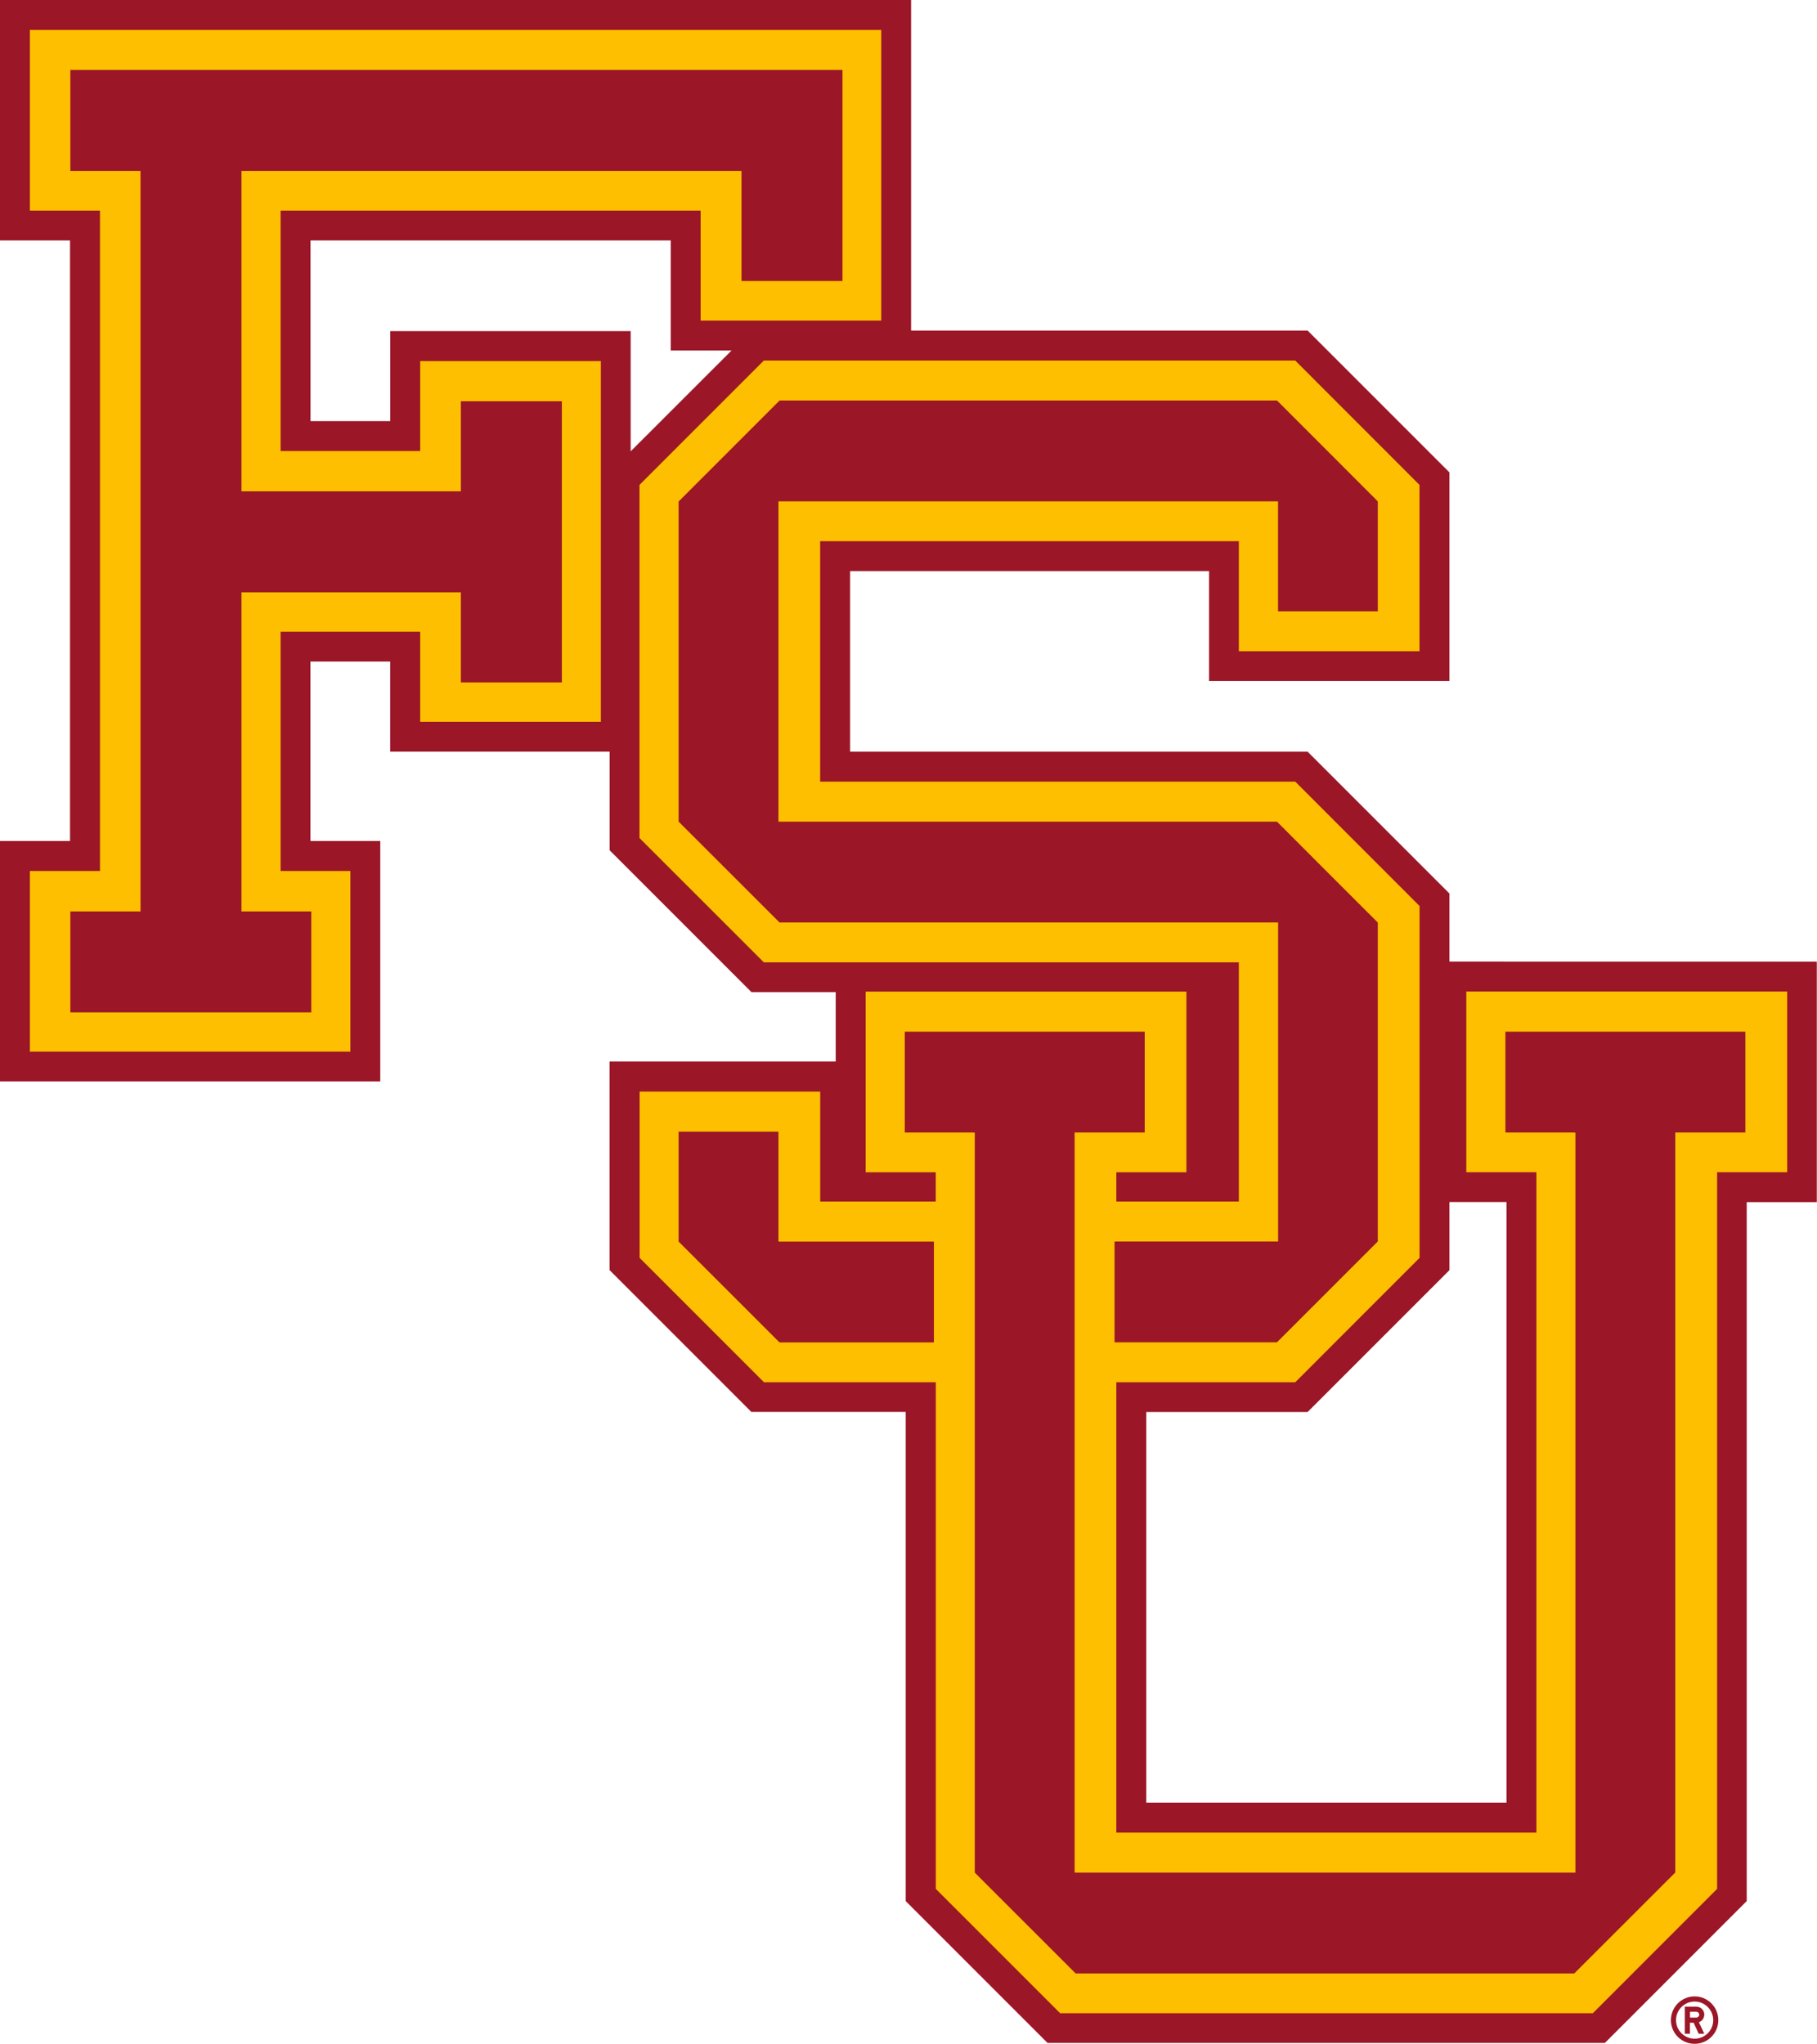 <?xml version="1.0" encoding="UTF-8" standalone="no"?>
<svg
   xmlns:dc="http://purl.org/dc/elements/1.1/"
   xmlns:cc="http://creativecommons.org/ns#"
   xmlns:rdf="http://www.w3.org/1999/02/22-rdf-syntax-ns#"
   xmlns:svg="http://www.w3.org/2000/svg"
   xmlns="http://www.w3.org/2000/svg"
   xmlns:sodipodi="http://sodipodi.sourceforge.net/DTD/sodipodi-0.dtd"
   xmlns:inkscape="http://www.inkscape.org/namespaces/inkscape"
   sodipodi:docname="Florida State Seminoles 1960-1980 Alternate Logo 1.svg"
   inkscape:version="1.0 (4035a4fb49, 2020-05-01)"
   id="svg8"
   version="1.1"
   viewBox="0 0 26.754 30.09"
   height="30.09mm"
   width="26.754mm">
  <defs
     id="defs2" />
  <sodipodi:namedview
     inkscape:window-maximized="1"
     inkscape:window-y="-11"
     inkscape:window-x="-11"
     inkscape:window-height="986"
     inkscape:window-width="1920"
     fit-margin-bottom="0"
     fit-margin-right="0"
     fit-margin-left="0"
     fit-margin-top="0"
     showgrid="false"
     inkscape:document-rotation="0"
     inkscape:current-layer="layer1"
     inkscape:document-units="mm"
     inkscape:cy="53.793645"
     inkscape:cx="63.572413"
     inkscape:zoom="2.8"
     inkscape:pageshadow="2"
     inkscape:pageopacity="0.0"
     borderopacity="1.0"
     bordercolor="#666666"
     pagecolor="#ffffff"
     id="base" />
  <g
     transform="translate(-127.23,-172.431)"
     id="layer1"
     inkscape:groupmode="layer"
     inkscape:label="Layer 1">
    <path
       d="m 149.412,198.97 h -5.304 v -5.751 h 2.376 l 2.088,-2.088 v -1.003 h 0.84 z m -16.436,-20.339 h -1.174 v -2.66 h 5.304 v 1.62 h 0.896 l -1.486,1.485 v -1.77 h -3.54 z m 15.596,7.957 v -1.002 l -2.088,-2.088 h -6.737 v -2.659 h 5.285 v 1.619 h 3.54 v -3.072 l -2.088,-2.088 h -5.839 v -4.867 h -13.416 v 3.54 h 1.032 v 8.842 h -1.032 v 3.539 h 5.6 v -3.539 h -1.028 v -2.642 h 1.174 v 1.326 h 3.231 v 1.452 l 2.088,2.088 h 1.241 v 1.022 h -3.33 v 3.071 l 2.088,2.088 h 2.273 v 7.202 l 2.088,2.088 h 8.207 l 2.088,-2.088 V 190.129 h 1.032 v -3.54 z"
       style="fill:#9b1627;fill-opacity:1;fill-rule:nonzero;stroke:none;stroke-width:0.353"
       id="path11234"
       inkscape:connector-curvature="0" />
    <path
       d="m 148.82,187.029 v 2.66 h 1.032 v 9.723 h -6.185 v -6.631 h 2.635 l 1.83,-1.831 v -5.18 l -1.83,-1.831 h -6.996 v -3.54 h 6.165 v 1.62 h 2.66 v -2.449 l -1.83,-1.831 h -7.824 l -1.831,1.831 v 5.199 l 1.831,1.83 h 6.994 v 3.522 h -1.804 v -0.431 h 1.032 v -2.66 h -4.723 v 2.66 h 1.032 v 0.431 h -1.701 v -1.619 h -2.659 v 2.448 l 1.831,1.831 h 2.53 v 7.459 l 1.831,1.831 h 7.843 l 1.83,-1.831 v -10.551 h 1.032 v -2.66 z"
       style="fill:#fdbf00;fill-opacity:1;fill-rule:nonzero;stroke:none;stroke-width:0.353"
       id="path11246"
       inkscape:connector-curvature="0" />
    <path
       d="m 127.67,172.872 v 2.66 h 1.032 v 9.722 h -1.032 v 2.66 h 4.719 v -2.66 h -1.027 v -3.522 h 2.055 v 1.326 h 2.66 v -5.311 h -2.66 v 1.325 h -2.055 v -3.54 h 6.184 v 1.619 h 2.66 v -4.279 z"
       style="fill:#fdbf00;fill-opacity:1;fill-rule:nonzero;stroke:none;stroke-width:0.353"
       id="path11258"
       inkscape:connector-curvature="0" />
    <path
       d="m 147.517,190.708 v -4.695 c -0.146,-0.145 -1.335,-1.334 -1.484,-1.485 h -7.325 v -7.1e-4 h -0.016 v -4.715 h 7.34 v 10e-4 h 0.016 v 1.618 h 1.469 v -1.619 c -0.146,-0.146 -1.335,-1.335 -1.484,-1.485 h -7.324 c -0.146,0.146 -1.341,1.34 -1.487,1.487 v 4.713 c 0.146,0.146 1.335,1.335 1.486,1.485 h 7.325 v 0.001 h 0.016 v 4.696 h -2.408 v 1.484 h 2.391 c 0.146,-0.146 1.34,-1.34 1.486,-1.486"
       style="fill:#9b1627;fill-opacity:1;fill-rule:nonzero;stroke:none;stroke-width:0.353"
       id="path11262"
       inkscape:connector-curvature="0" />
    <path
       d="m 138.708,190.709 h -0.016 v -1.617 h -1.47 v 1.618 c 0.146,0.146 1.335,1.335 1.486,1.485 h 2.273 v -1.484 h -2.273 z"
       style="fill:#9b1627;fill-opacity:1;fill-rule:nonzero;stroke:none;stroke-width:0.353"
       id="path11266"
       inkscape:connector-curvature="0" />
    <path
       d="m 141.583,200.001 c 0.146,0.146 1.335,1.334 1.485,1.484 h 7.342 c 0.146,-0.146 1.34,-1.34 1.487,-1.486 v -10.895 h 1.032 v -1.484 h -3.533 v 1.484 h 1.016 v 0.002 h 0.015 v 10.895 h -7.358 v -0.001 h -0.016 v -10.896 h 1.032 v -1.484 h -3.533 v 1.484 h 1.016 v 0.002 h 0.015 v 1.015 z"
       style="fill:#9b1627;fill-opacity:1;fill-rule:nonzero;stroke:none;stroke-width:0.353"
       id="path11270"
       inkscape:connector-curvature="0" />
    <g
       transform="matrix(0.353,0,0,-0.353,139.635,173.461)"
       id="g11272">
      <path
         inkscape:connector-curvature="0"
         id="path11274"
         style="fill:#9b1627;fill-opacity:1;fill-rule:nonzero;stroke:none"
         d="m 0,0 v -8.802 h -4.212 v 4.591 h -20.857 v -13.362 h 9.151 v 3.757 h 4.213 v -11.728 h -4.213 v 3.759 h -9.151 v -13.312 h 2.912 v -4.21 h -10.05 v 4.21 h 2.927 v 30.886 h -2.927 V 0 Z" />
    </g>
    <path
       d="m 152.182,202.446 c -0.151,0 -0.274,-0.123 -0.274,-0.273 0,-0.151 0.123,-0.274 0.274,-0.274 0.151,0 0.274,0.123 0.274,0.274 0,0.15 -0.123,0.273 -0.274,0.273 m 0,-0.623 c -0.193,0 -0.349,0.157 -0.349,0.35 0,0.192 0.156,0.348 0.349,0.348 0.193,0 0.349,-0.156 0.349,-0.348 0,-0.193 -0.156,-0.35 -0.349,-0.35"
       style="fill:#9b1627;fill-opacity:1;fill-rule:nonzero;stroke:none;stroke-width:0.353"
       id="path11278"
       inkscape:connector-curvature="0" />
    <path
       d="m 152.207,202.135 h -0.093 v -0.086 h 0.093 c 0.023,0 0.043,0.019 0.043,0.043 0,0.024 -0.02,0.043 -0.043,0.043 m 0.118,-0.043 c 0,-0.065 -0.053,-0.118 -0.118,-0.118 l -0.169,-2.7e-4 v 0.399 h 0.075 v -0.162 h 0.054 l 0.075,0.162 h 0.082 l -0.079,-0.169 c 0.046,-0.017 0.079,-0.061 0.079,-0.111"
       style="fill:#9b1627;fill-opacity:1;fill-rule:nonzero;stroke:none;stroke-width:0.353"
       id="path11282"
       inkscape:connector-curvature="0" />
  </g>
</svg>
